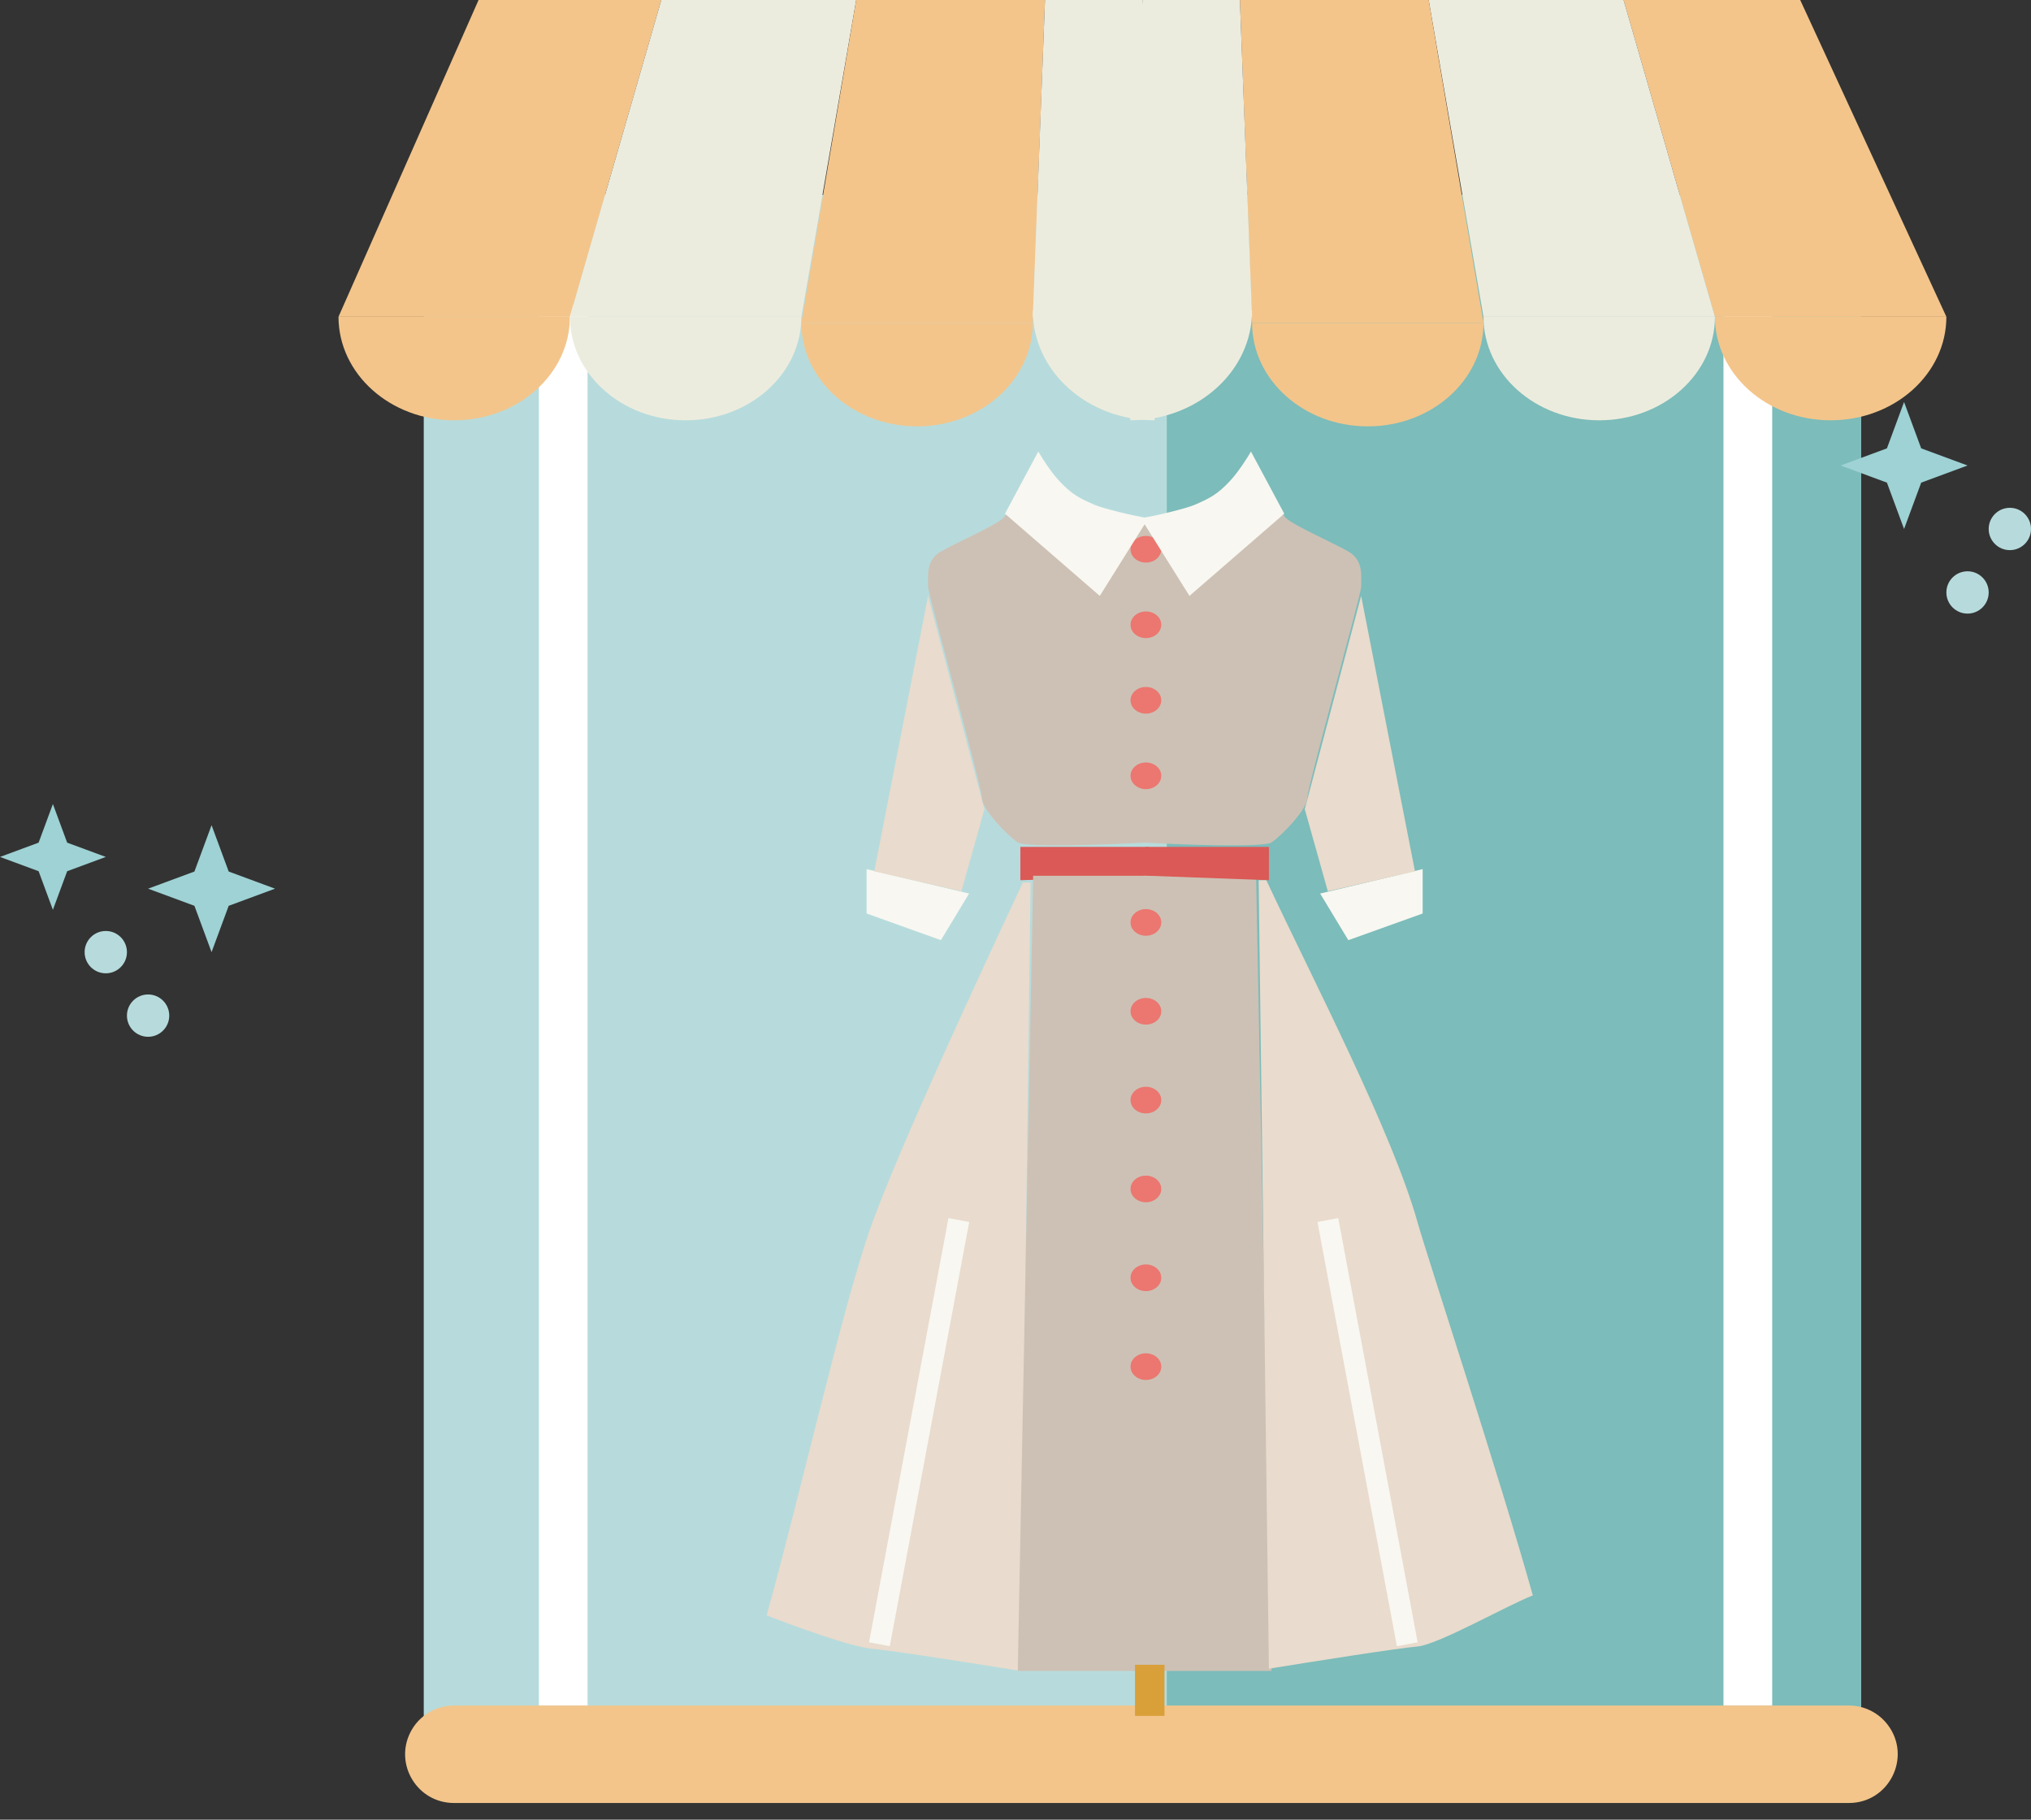 <svg width="96" height="86" viewBox="0 0 96 86" fill="none" xmlns="http://www.w3.org/2000/svg">
    <rect x="0" y="0" width="96" height="86" fill="#333333" stroke="none"/>
    <rect x="20.03" y="9.212" width="67.939" height="74.273" fill="#B7DBDC"/>
    <rect x="55.151" y="9.212" width="32.818" height="74.273" fill="#7CBCBA"/>
    <rect x="25.471" y="14.394" width="2.303" height="66.212" fill="white"/>
    <rect x="81.464" y="14.394" width="2.303" height="66.212" fill="white"/>
    <path d="M31.258 0H22.621L16 14.97H26.939L31.258 0Z" fill="#F3C58B"/>
    <path d="M26.939 14.97C26.939 17.673 24.491 19.864 21.47 19.864C18.449 19.864 16 17.673 16 14.97C16 14.97 18.449 14.97 21.47 14.97C24.491 14.97 26.939 14.97 26.939 14.97Z" fill="#F3C58B"/>
    <path d="M40.47 0H31.258L26.939 14.97H37.879L40.47 0Z" fill="#ECECDE"/>
    <path d="M37.879 14.97C37.879 17.673 35.43 19.864 32.409 19.864C29.388 19.864 26.939 17.673 26.939 14.97C26.939 14.97 29.388 14.97 32.409 14.97C35.43 14.97 37.879 14.97 37.879 14.97Z" fill="#ECECDE"/>
    <path d="M49.394 0H40.47L37.879 15.258H48.818L49.394 0Z" fill="#F3C58B"/>
    <path d="M48.818 15.258C48.818 17.96 46.369 20.151 43.349 20.151C40.328 20.151 37.879 17.96 37.879 15.258C37.879 15.258 40.328 15.258 43.349 15.258C46.369 15.258 48.818 15.258 48.818 15.258Z" fill="#F3C58B"/>
    <path d="M54 0H49.394L48.818 14.97H54.576L54 0Z" fill="#ECECDE"/>
    <path d="M54.576 17.12C54.576 19.981 54.576 19.863 54.576 19.863C51.396 19.863 48.818 17.543 48.818 14.682C48.818 14.682 51.396 14.682 54.576 14.682V17.12Z" fill="#ECECDE"/>
    <path d="M76.742 0H85.091L92 14.97H81.061L76.742 0Z" fill="#F3C58B"/>
    <path d="M81.061 14.97C81.061 17.673 83.51 19.864 86.53 19.864C89.551 19.864 92 17.673 92 14.97C92 14.97 89.551 14.97 86.53 14.97C83.51 14.97 81.061 14.97 81.061 14.97Z" fill="#F3C58B"/>
    <path d="M67.53 0H76.742L81.061 14.97H70.121L67.53 0Z" fill="#ECECDE"/>
    <path d="M70.121 14.97C70.121 17.673 72.57 19.864 75.591 19.864C78.612 19.864 81.061 17.673 81.061 14.97C81.061 14.97 78.612 14.97 75.591 14.97C72.57 14.97 70.121 14.97 70.121 14.97Z" fill="#ECECDE"/>
    <path d="M58.606 0H67.53L70.121 15.258H59.182L58.606 0Z" fill="#F3C58B"/>
    <path d="M59.182 15.258C59.182 17.96 61.631 20.151 64.651 20.151C67.672 20.151 70.121 17.96 70.121 15.258C70.121 15.258 67.672 15.258 64.651 15.258C61.631 15.258 59.182 15.258 59.182 15.258Z" fill="#F3C58B"/>
    <path d="M54 0H58.606L59.182 14.97H53.424L54 0Z" fill="#ECECDE"/>
    <path d="M53.424 17.12C53.424 19.981 53.424 19.863 53.424 19.863C56.604 19.863 59.182 17.543 59.182 14.682C59.182 14.682 56.604 14.682 53.424 14.682V17.12Z" fill="#ECECDE"/>
    <path d="M19.394 81.879C19.784 81.099 20.581 80.606 21.454 80.606H87.394C88.119 80.606 88.801 80.947 89.236 81.527V81.527C90.375 83.046 89.292 85.212 87.394 85.212H21.454C19.742 85.212 18.628 83.41 19.394 81.879V81.879Z" fill="#F3C58B"/>
    <path d="M41.204 57.87C42.536 54.196 46.089 46.533 48.35 41.705H48.713L48.229 78.97C46.291 78.655 42.173 78.004 41.204 77.92C40.235 77.836 37.489 76.835 36.238 76.345C37.812 70.712 39.872 61.544 41.204 57.87Z" fill="#E9DBCD"/>
    <path d="M48.229 40.025H54.285L54.406 41.39L48.229 41.6V40.025Z" fill="#DB5956"/>
    <path d="M40.962 41.075L45.807 42.23L44.474 44.434L40.962 43.174V41.075Z" fill="#F8F7F1"/>
    <path d="M41.325 41.18L43.869 28.163L46.533 38.241L45.443 42.125L41.325 41.18Z" fill="#E9DBCD"/>
    <path d="M54.285 39.815L54.164 24.594L51.742 25.014C48.592 25.014 47.599 24.132 47.502 24.384C47.381 24.699 45.201 25.644 44.474 26.064C43.748 26.484 43.869 27.219 43.869 27.743C43.869 28.075 46.412 37.191 46.412 37.716C46.412 38.241 47.623 39.5 48.108 39.815C48.496 40.067 52.388 39.92 54.285 39.815Z" fill="#CDC1B5"/>
    <path d="M67.245 41.075L62.4 42.23L63.732 44.434L67.245 43.174V41.075Z" fill="#F8F7F1"/>
    <path d="M66.882 41.18L64.338 28.163L61.673 38.241L62.763 42.125L66.882 41.18Z" fill="#E9DBCD"/>
    <path d="M54.164 78.97V41.39H48.835L48.108 78.97H50.53H54.164Z" fill="#CDC1B5"/>
    <path d="M54.043 78.97V41.39H59.372L60.099 78.97H57.676H54.043Z" fill="#CDC1B5"/>
    <path d="M59.978 40.025H54.164L54.285 41.39L59.978 41.6V40.025Z" fill="#DB5956"/>
    <path d="M53.922 39.815L54.043 24.594L56.465 25.014C59.614 25.014 60.608 24.132 60.704 24.384C60.826 24.699 63.006 25.644 63.733 26.064C64.459 26.484 64.338 27.219 64.338 27.743C64.338 28.075 61.794 37.191 61.794 37.716C61.794 38.241 60.583 39.5 60.099 39.815C59.711 40.067 55.819 39.92 53.922 39.815Z" fill="#CDC1B5"/>
    <path d="M67.003 57.765C65.791 53.462 62.117 46.428 59.856 41.6H59.493L59.977 78.865C61.916 78.55 66.034 77.899 67.003 77.815C67.972 77.731 71.201 75.891 72.453 75.401C70.879 69.767 67.475 59.445 67.003 57.765Z" fill="#E9DBCD"/>
    <path d="M62.764 57.66L66.518 77.71" stroke="#F8F7F1"/>
    <path d="M45.322 57.66L41.567 77.71" stroke="#F8F7F1"/>
    <ellipse cx="54.164" cy="25.959" rx="0.727" ry="0.63" fill="#EB7770"/>
    <ellipse cx="54.164" cy="29.528" rx="0.727" ry="0.63" fill="#EB7770"/>
    <ellipse cx="54.164" cy="33.097" rx="0.727" ry="0.63" fill="#EB7770"/>
    <ellipse cx="54.164" cy="36.666" rx="0.727" ry="0.63" fill="#EB7770"/>
    <ellipse cx="54.164" cy="64.589" rx="0.727" ry="0.63" fill="#EB7770"/>
    <ellipse cx="54.164" cy="43.595" rx="0.727" ry="0.63" fill="#EB7770"/>
    <ellipse cx="54.164" cy="47.794" rx="0.727" ry="0.63" fill="#EB7770"/>
    <ellipse cx="54.164" cy="51.992" rx="0.727" ry="0.63" fill="#EB7770"/>
    <ellipse cx="54.164" cy="56.191" rx="0.727" ry="0.63" fill="#EB7770"/>
    <ellipse cx="54.164" cy="60.39" rx="0.727" ry="0.63" fill="#EB7770"/>
    <path d="M51.742 23.86C52.109 24.019 53.558 24.384 54.285 24.489L51.984 28.163L47.502 24.279L49.077 21.34C49.238 21.62 49.658 22.285 50.046 22.705C50.651 23.361 51.015 23.545 51.742 23.86Z" fill="#F8F7F1"/>
    <path d="M56.465 23.86C56.097 24.019 54.648 24.384 53.922 24.489L56.223 28.163L60.704 24.279L59.13 21.34C58.968 21.62 58.548 22.285 58.161 22.705C57.555 23.361 57.192 23.545 56.465 23.86Z" fill="#F8F7F1"/>
    <rect x="53.649" y="78.681" width="1.393" height="2.414" fill="#D99F39"/>
    <circle cx="1" cy="1" r="1" transform="matrix(-1 0 0 1 8 47)" fill="#B7DBDC"/>
    <circle cx="1" cy="1" r="1" transform="matrix(-1 0 0 1 6 44)" fill="#B7DBDC"/>
    <path d="M10 39L9.19 41.19L7 42L9.19 42.81L10 45L10.81 42.81L13 42L10.81 41.19L10 39Z" fill="#9ED2D4"/>
    <path d="M2.5 38L1.825 39.825L0 40.5L1.825 41.175L2.5 43L3.175 41.175L5 40.5L3.175 39.825L2.5 38Z" fill="#9ED2D4"/>
    <circle cx="93" cy="28" r="1" fill="#B7DBDC"/>
    <circle cx="95" cy="25" r="1" fill="#B7DBDC"/>
    <path d="M90 19L90.81 21.19L93 22L90.81 22.81L90 25L89.19 22.81L87 22L89.19 21.19L90 19Z" fill="#9ED2D4"/>
</svg>
